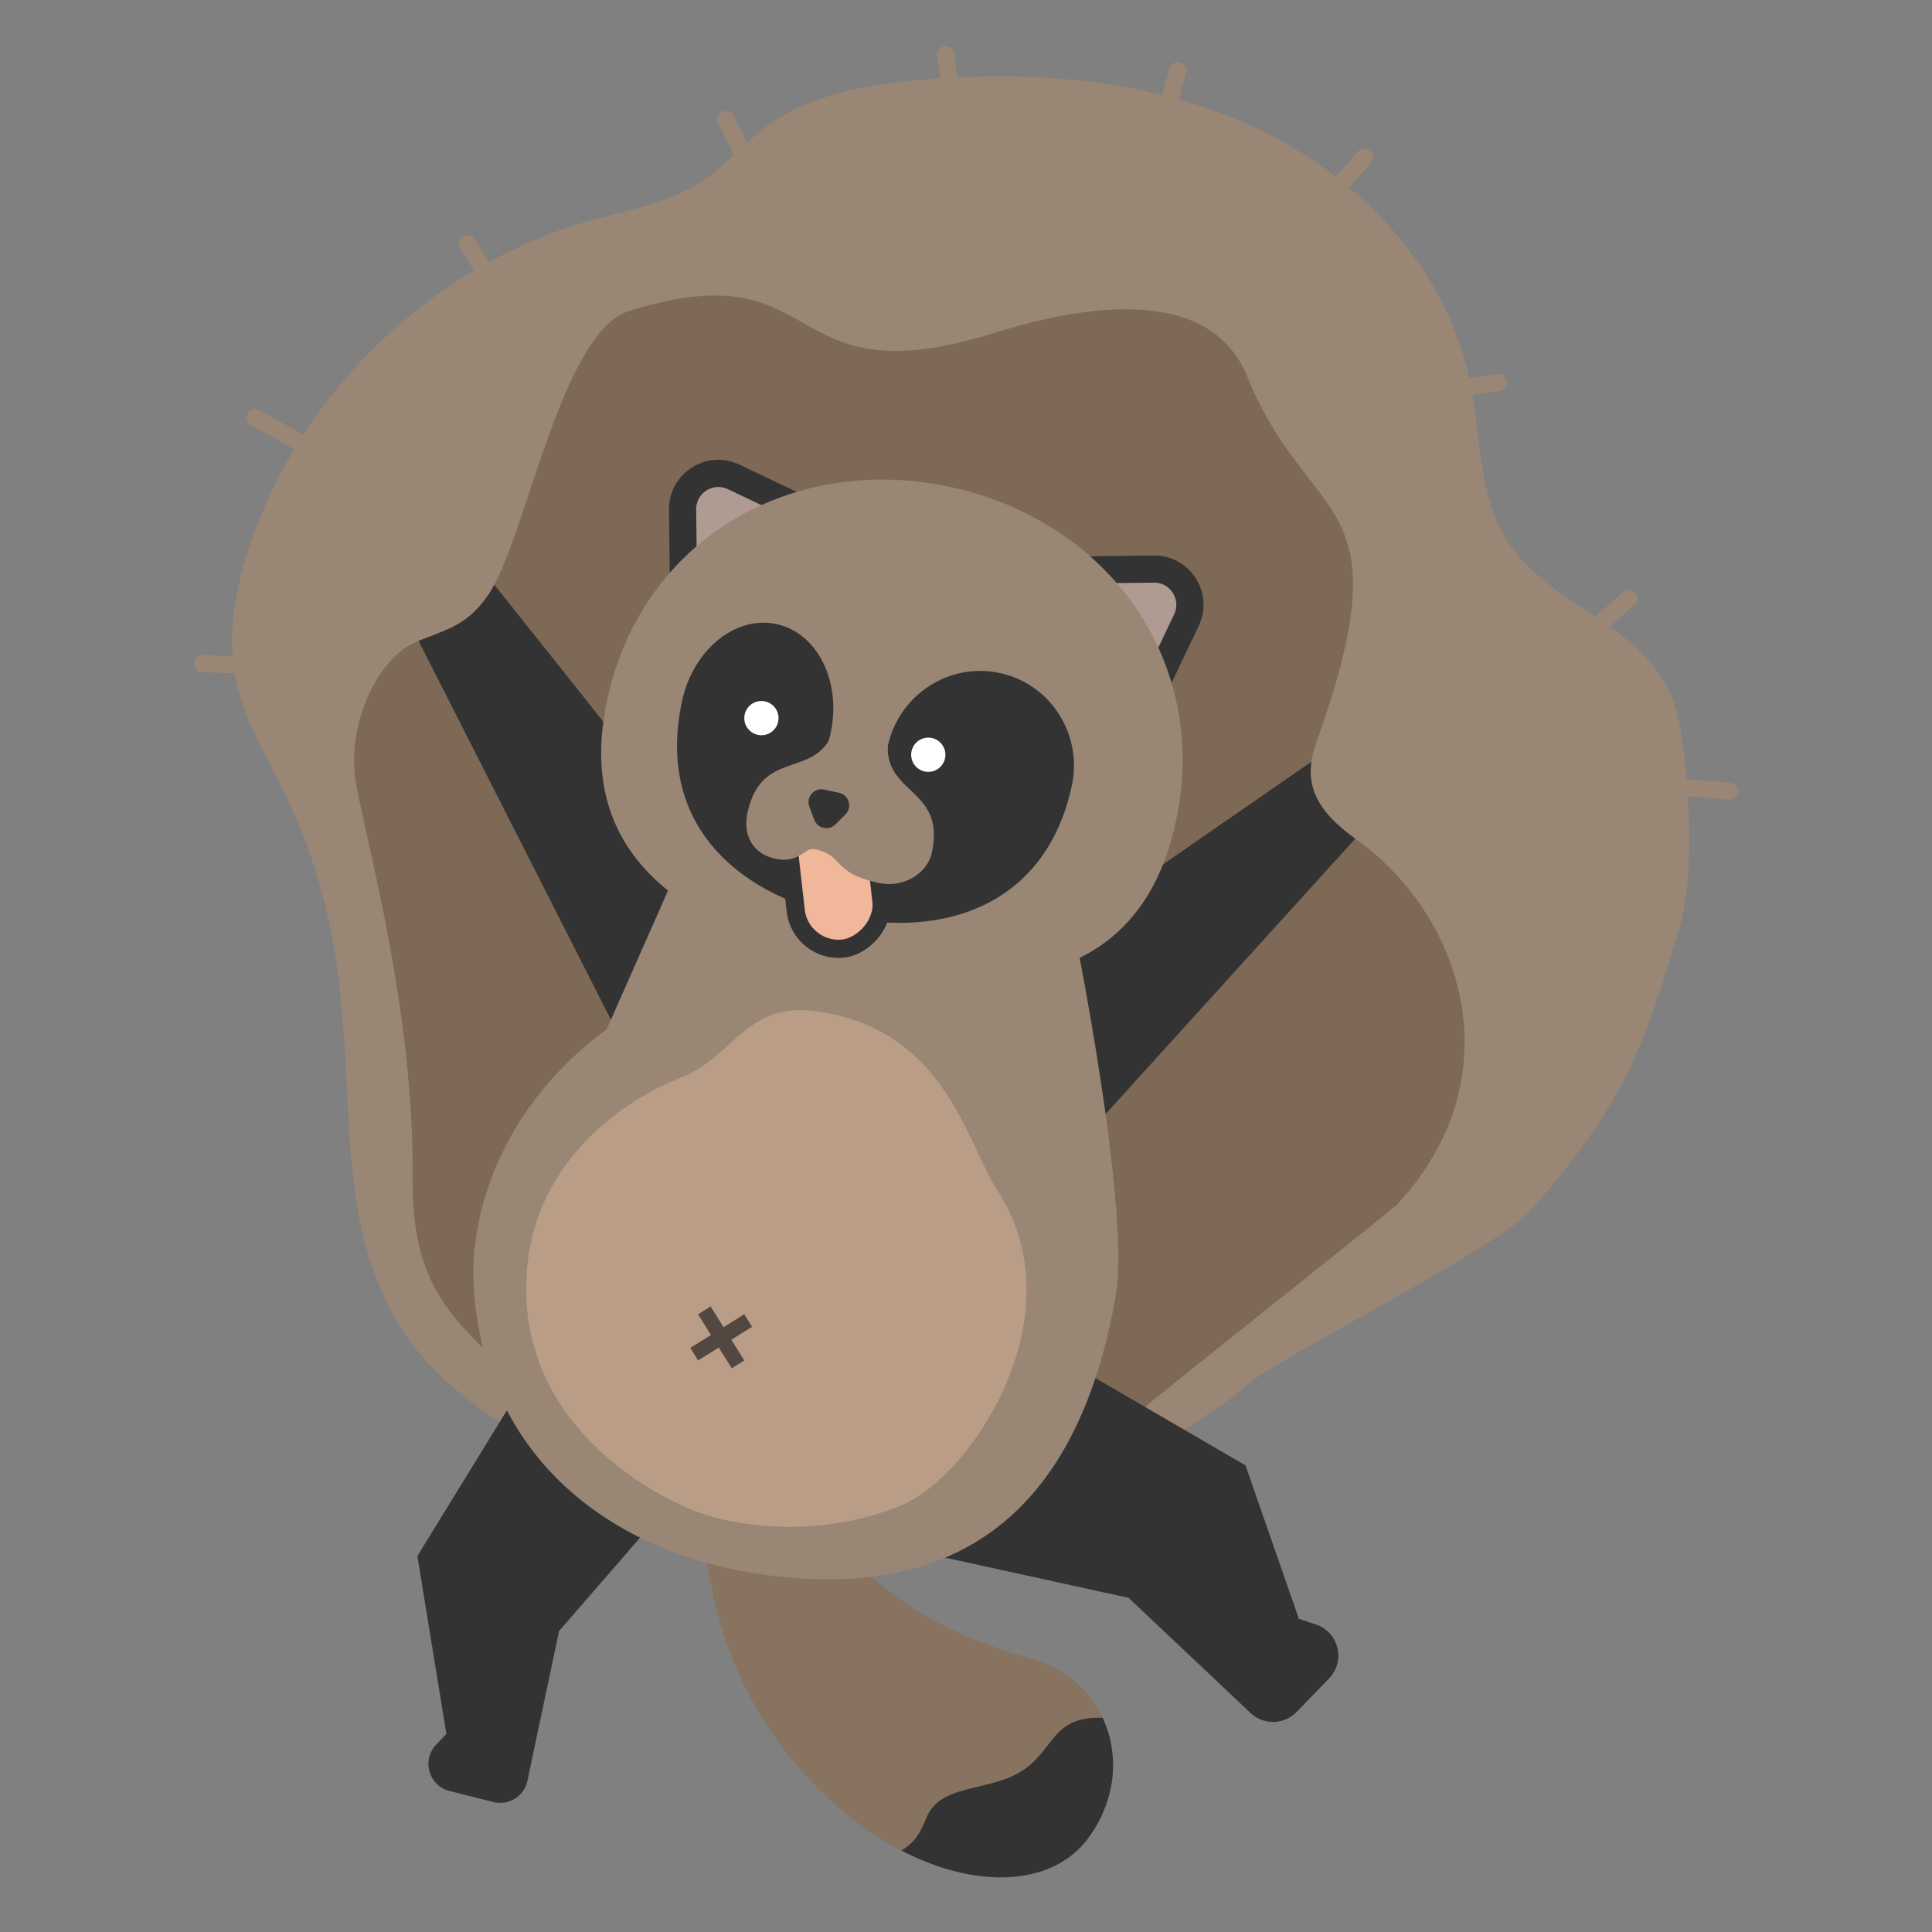 <?xml version="1.0" encoding="UTF-8"?><svg id="_レイヤー_1" xmlns="http://www.w3.org/2000/svg" xmlns:xlink="http://www.w3.org/1999/xlink" viewBox="0 0 500 500"><rect x="0" y="0" width="500" height="500" fill="#808080" stroke="none"/><defs><style>.cls-1{clip-path:url(#clippath);}.cls-2,.cls-3,.cls-4{fill:none;}.cls-2,.cls-5,.cls-6,.cls-7,.cls-8,.cls-9,.cls-10,.cls-11{stroke-width:0px;}.cls-3{stroke:#998675;stroke-linecap:round;stroke-width:4.44px;}.cls-3,.cls-4,.cls-12{stroke-miterlimit:10;}.cls-13{clip-path:url(#clippath-1);}.cls-4{stroke:#534741;stroke-width:3.83px;}.cls-12{fill:#f1b79a;stroke:#333;stroke-width:4.71px;}.cls-5{fill:#87735f;}.cls-6{fill:#af9b91;}.cls-7{fill:#b99d86;}.cls-8{fill:#333;}.cls-9{fill:#998675;}.cls-10{fill:#7d6955;}.cls-11{fill:#fff;}</style><clipPath id="clippath"><path class="cls-2" d="M179.58,381.71c3.8,16.93,1.62,47.87,29.34,78.21,25.44,27.85,59.48,33.46,72.6,15.93,13.13-17.54,5.64-41-14.65-46.61-20.29-5.6-48.99-17.54-61.87-51.74l-25.42,4.21Z"/></clipPath><clipPath id="clippath-1"><path class="cls-2" d="M208.69,399.79c-29.15-1.85-50.23-18.19-76.72-44.11-14.98-14.65-25.43-22.67-25.19-51,.36-43.12-11.75-85.82-14.59-101.66-2.84-15.84,5.95-32.97,15.41-36.85,8.47-3.48,13.04-4.19,18.52-11.85,9.84-13.76,18.82-68.23,36.65-73.81,51.27-16.04,38.36,22.06,91.8,6.49,8.48-2.47,56.13-19.26,68.2,10.41,16.25,39.94,41.27,29.52,17.85,94.86-3.75,10.45-.03,17.55,10.43,25.02,27.52,19.68,41.12,61.31,10.62,94.33-1.39,1.51-63.15,50.39-65.62,52.77-4.46,4.3-58.19,37.26-87.35,35.41Z"/></clipPath></defs><path class="cls-5" d="M179.58,381.71c3.8,16.93,1.62,47.87,29.34,78.21,25.44,27.85,59.48,33.46,72.6,15.93,13.13-17.54,5.64-41-14.65-46.61-20.29-5.6-48.99-17.54-61.87-51.74l-25.42,4.21Z"/><g class="cls-1"><path class="cls-8" d="M225.05,480.68c9.26-.21,12.27-4.13,14.61-10.01,2.9-7.31,10.83-7.18,19.31-9.84,17.09-5.35,9.1-20.74,35.13-15.03,3.96.87,5.82,14.92-.9,24.81-10.95,16.13-14.91,23.01-34.39,22.02-13.49-.69-33.76-11.95-33.76-11.95Z"/></g><path class="cls-9" d="M103.03,342.5c-22.32-37.45-4-80.4-27.07-132.28-5.23-11.77-12.79-22.74-15.12-35.41-2.01-10.93.07-22.23,3.51-32.8,13.18-40.45,47.43-73.37,88.37-84.93,9.92-2.8,20.43-4.54,29.03-10.23,6.07-4.03,10.79-9.8,16.64-14.14,11.02-8.17,25.17-10.68,38.83-11.93,29.66-2.72,60.46-.4,87.46,12.16,27,12.56,49.72,36.5,55.75,65.66,2.46,11.9,2.2,24.47,6.73,35.75,9.18,22.84,39.32,25.17,46.42,48.75,3.62,12.02,5.03,42.85,1.6,54.92-9.84,34.55-15.62,48.49-39.3,75.51-8.29,9.46-66.95,38.84-73.59,45.25-7.69,7.42-35.13,21.83-42.8,29.27-10.94,10.61-86.45,10.6-83.33,6.73,0,0-70.81-14.81-93.13-52.26Z"/><path class="cls-10" d="M208.69,399.79c-29.15-1.85-50.23-18.19-76.72-44.11-14.98-14.65-25.43-22.67-25.19-51,.36-43.12-11.75-85.82-14.59-101.66-2.84-15.84,5.95-32.97,15.41-36.85,8.47-3.48,13.04-4.19,18.52-11.85,9.84-13.76,18.82-68.23,36.65-73.81,51.27-16.04,38.36,22.06,91.8,6.49,8.48-2.47,56.13-19.26,68.2,10.41,16.25,39.94,41.27,29.52,17.85,94.86-3.75,10.45-.03,17.55,10.43,25.02,27.52,19.68,41.12,61.31,10.62,94.33-1.39,1.51-63.15,50.39-65.62,52.77-4.46,4.3-58.19,37.26-87.35,35.41Z"/><path class="cls-8" d="M211.81,395.92l54.06-49.53,56.46,32.85,13.82,39.7,4.42,1.48c5.91,1.98,7.73,9.44,3.41,13.93l-8.4,8.7c-3.23,3.34-8.54,3.47-11.92.28l-31.58-29.8-80.27-17.61Z"/><path class="cls-8" d="M136.31,356.62l45.03,23.23-36.66,42.27-8.26,39.1c-1.01,3.82-4.91,6.11-8.74,5.15l-11.36-2.87c-5.33-1.35-7.25-7.93-3.49-11.93l2.69-2.86-7.5-46,28.3-46.09Z"/><g class="cls-13"><polygon class="cls-8" points="194.75 235.3 161.85 271.28 104.69 158.7 123.51 145.76 194.75 235.3"/><polygon class="cls-8" points="245.13 262.37 273.23 302.53 355.16 212.18 342.06 195.28 245.13 262.37"/></g><path class="cls-9" d="M277.87,239.89l-99.49-21.82-21.36,48.29c-25.49,18.74-36.36,45.89-34.26,69.11,3.98,44.07,38.75,69.96,84.03,73,44.81,3.01,72.69-20.43,81.94-72.97,3.99-22.65-10.86-95.6-10.86-95.6Z"/><path class="cls-8" d="M173.48,160.34l-.35-28.41c-.11-9.44,9.71-15.74,18.24-11.68l25.66,12.21-43.56,27.89Z"/><path class="cls-6" d="M180.17,131.84c-.03-2.41,1.3-3.85,2.09-4.5,1.38-1.12,3.14-1.56,4.82-1.19.43.09.86.24,1.28.44l14.22,6.76-22.22,14.22-.19-15.74Z"/><path class="cls-8" d="M298.01,187.66l12.21-25.66c4.06-8.53-2.24-18.36-11.68-18.24l-28.41.35,27.89,43.56Z"/><path class="cls-6" d="M282.88,150.98l15.74-.19c.46,0,.92.04,1.35.13,1.68.37,3.09,1.5,3.88,3.1.45.92,1.05,2.79.02,4.96l-6.76,14.22-14.22-22.22Z"/><path class="cls-9" d="M157.23,180.72c9.15-41.73,48.43-63.54,89.02-54.63,40.6,8.9,67.14,45.15,57.98,86.88-9.15,41.73-44.51,45.68-85.11,36.77-40.6-8.9-71.06-27.29-61.9-69.02Z"/><path class="cls-8" d="M197.54,191c-11.8-2.59-23.44,4.43-21.25-8.4-5.93,29.91,13.4,48.44,40.87,54.47,27.84,6.11,53.55-3.24,60.21-33.59-2.91,13.28-10.93,2.64-23.11-.03l-56.72-12.44Z"/><path class="cls-8" d="M190.47,209.61c10.61,2.33,21.57-6.55,24.48-19.83,2.91-13.28-3.33-25.93-13.94-28.26-10.28-2.25-20.89,6.01-24.19,18.6-.1.41-.21.82-.3,1.23s-.16.83-.25,1.24c-2.27,12.82,3.9,24.76,14.18,27.01Z"/><ellipse class="cls-8" cx="253.57" cy="198.25" rx="24.62" ry="24.36" transform="translate(5.6 403.46) rotate(-77.63)"/><circle class="cls-11" cx="240.24" cy="195.33" r="4.43"/><circle class="cls-11" cx="197.05" cy="185.85" r="4.43"/><rect class="cls-12" x="193.46" y="212.17" width="44.63" height="22.32" rx="11.16" ry="11.16" transform="translate(413.27 -16.32) rotate(83.51)"/><path class="cls-9" d="M230.22,189.53c-2.15-1.81-4-3.04-6.43-3.57-2.43-.53-4.63-.19-7.34.55-3.62,16.51-19.08,5.9-22.99,23.76-1.21,5.5,1.02,10.63,7.2,11.98,6.18,1.36,7.56-3.06,10.19-2.48,7.89,1.73,4.19,6.03,16.57,8.75,6.18,1.36,12.52-2.29,13.73-7.79,3.92-17.86-14.56-14.69-10.94-31.2Z"/><path class="cls-8" d="M218.77,210.81l-2.58,2.55c-1.72,1.7-4.61,1.06-5.46-1.2l-1.27-3.39c-.93-2.47,1.25-4.99,3.83-4.43l3.85.84c2.58.57,3.51,3.77,1.63,5.62Z"/><line class="cls-3" x1="187.87" y1="30.9" x2="193.57" y2="42.34"/><line class="cls-3" x1="244.73" y1="14.14" x2="246.5" y2="28.56"/><line class="cls-3" x1="342.9" y1="52.28" x2="353.1" y2="40.68"/><line class="cls-3" x1="301.08" y1="32.35" x2="304.77" y2="18.31"/><line class="cls-3" x1="376.15" y1="100.59" x2="387.81" y2="98.99"/><line class="cls-3" x1="410.76" y1="164.54" x2="421.54" y2="154.81"/><path class="cls-3" d="M66,108.13c.86.21,17.78,10.02,17.78,10.02"/><line class="cls-3" x1="52.47" y1="171.75" x2="69.18" y2="172.36"/><line class="cls-3" x1="120.89" y1="63.05" x2="129.06" y2="75.86"/><line class="cls-3" x1="430.27" y1="203.31" x2="447.53" y2="204.76"/><path class="cls-7" d="M136.25,336.15c-1.52-33.94,24.91-51.38,39.83-57.2,13.87-5.41,17.05-19.99,35.6-17.2,33.02,4.97,38.15,33.38,46.62,46.61,20.71,32.35-7.03,73.49-24.59,81.01-18.82,8.06-40.04,6.66-52.75,2.07-11.42-4.13-43.18-20.84-44.72-55.28Z"/><line class="cls-4" x1="190.99" y1="353.1" x2="182.28" y2="339.12"/><line class="cls-4" x1="179.65" y1="350.46" x2="193.63" y2="341.75"/></svg>